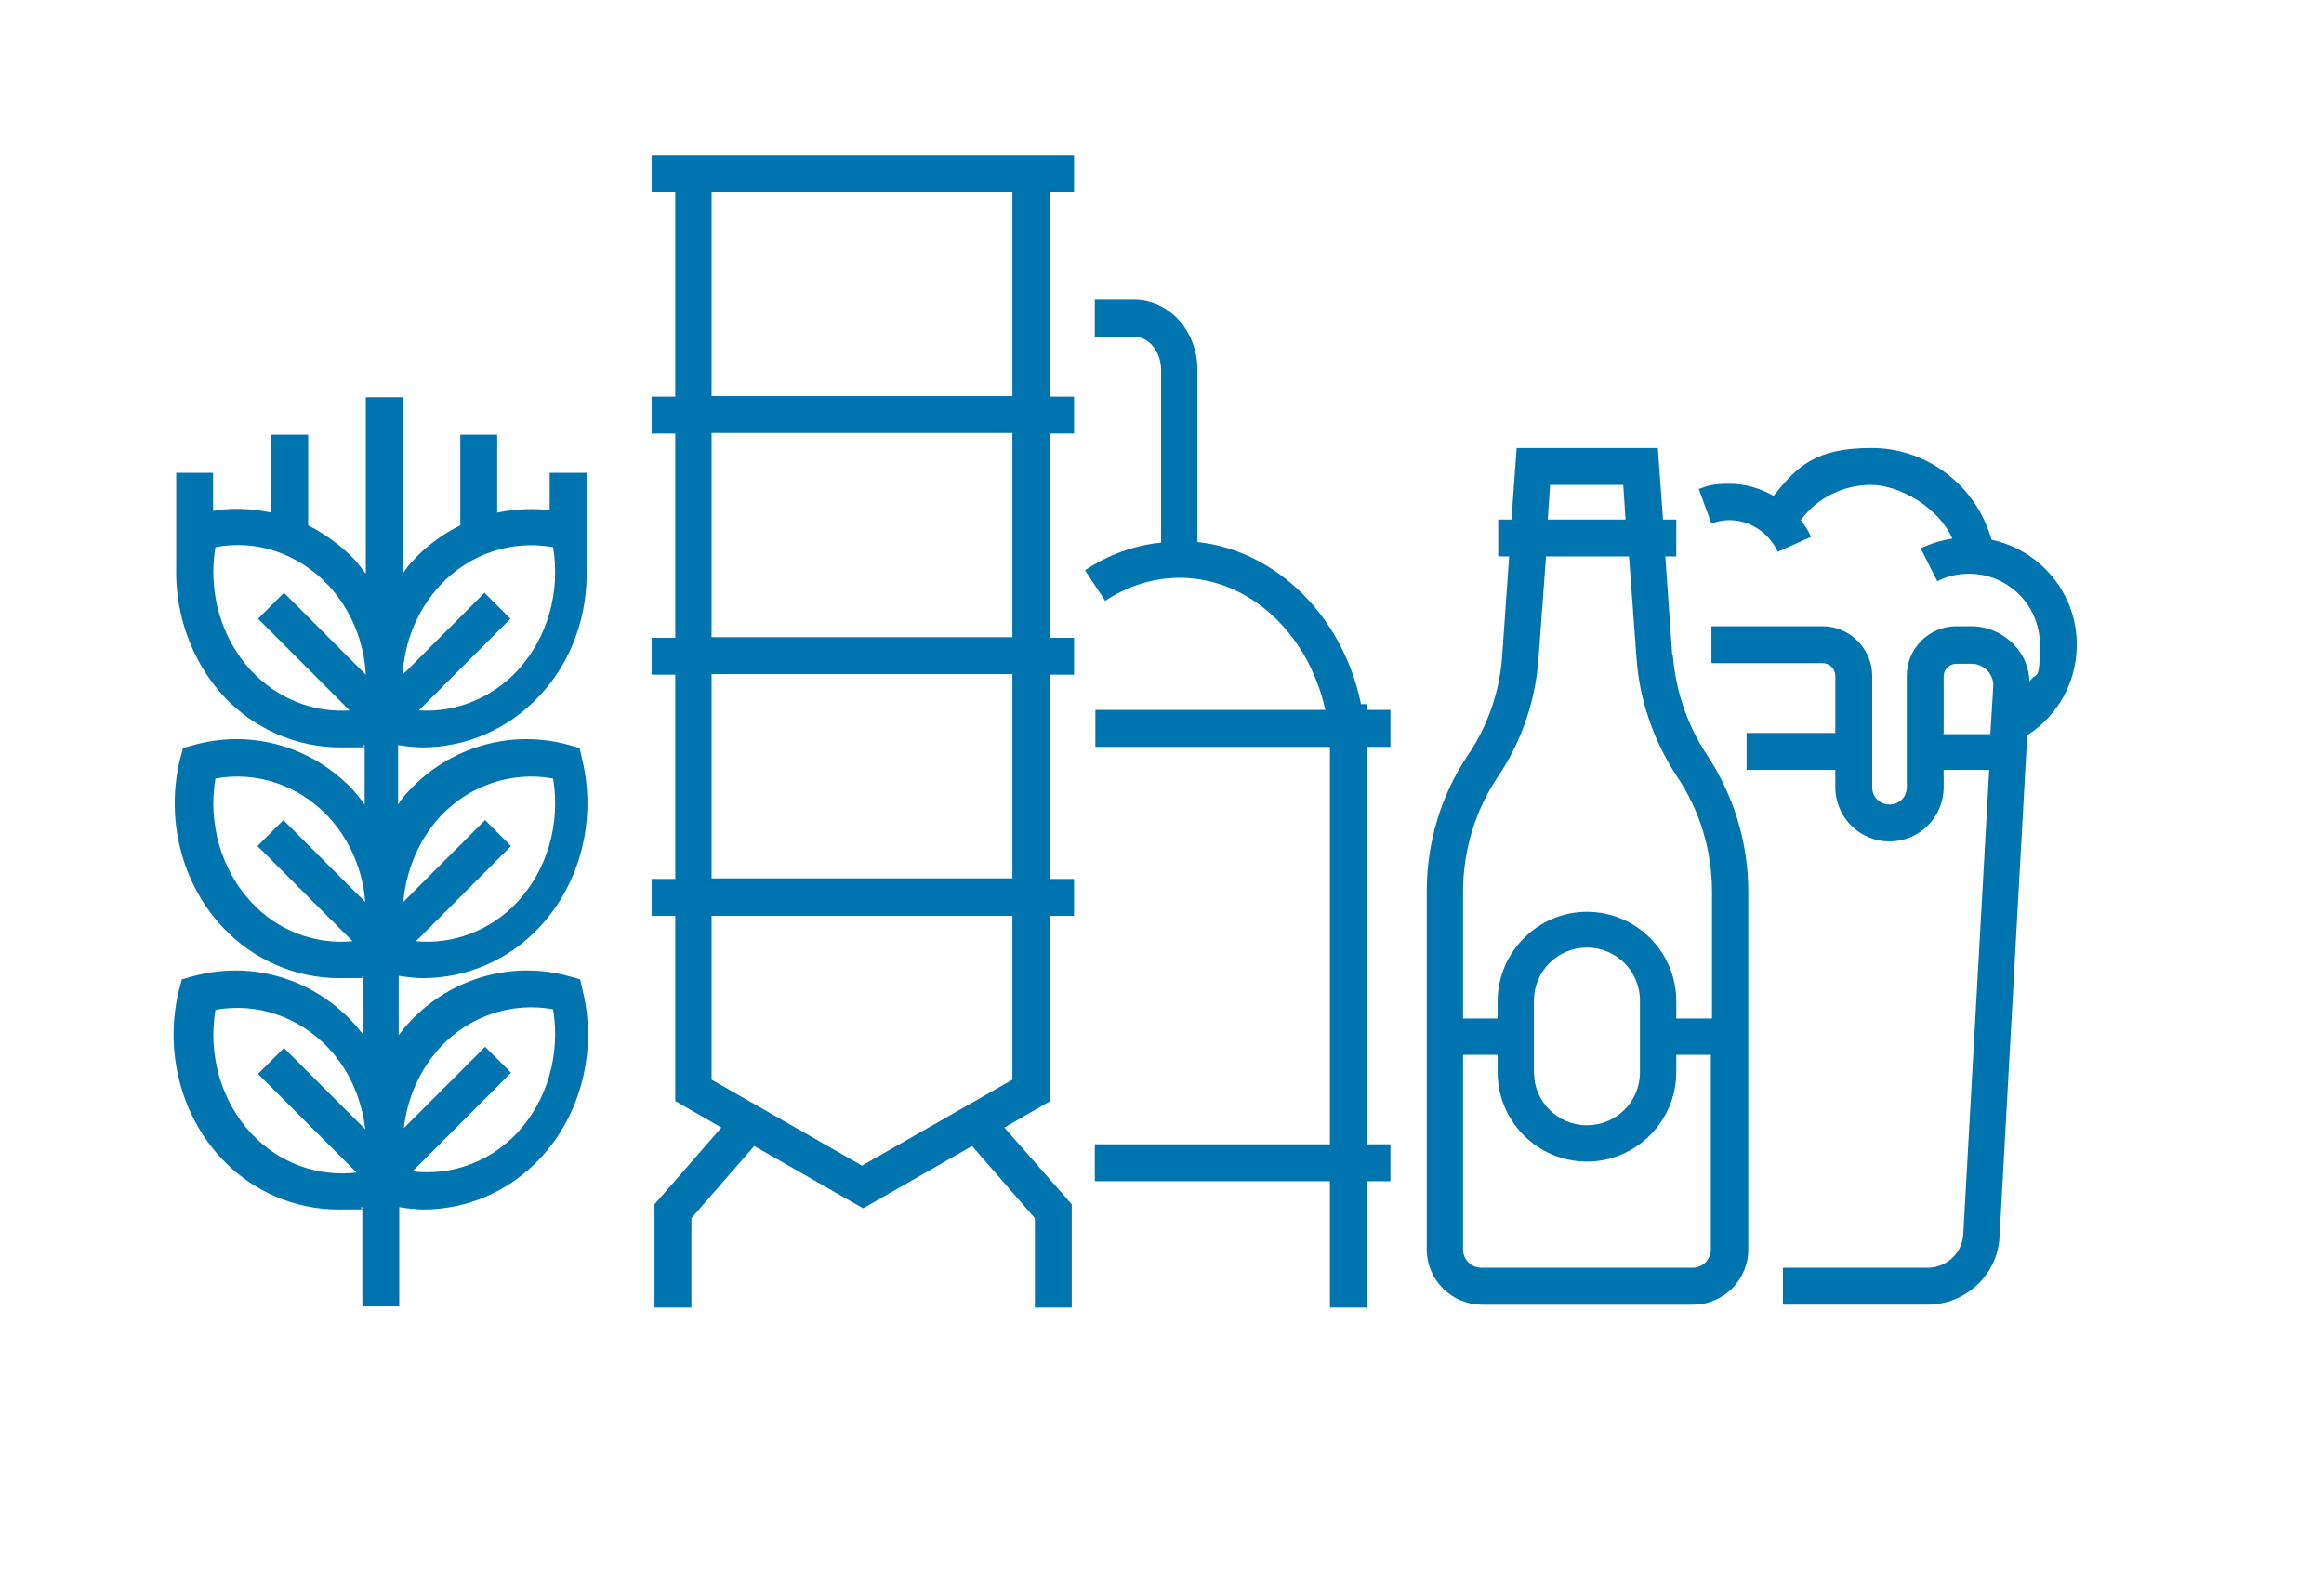 <svg width="248" height="168" viewBox="0 0 248 168" fill="none" xmlns="http://www.w3.org/2000/svg">
<g id="Tax_icon_1">
<path id="Vector" d="M55.21 71.557C52.443 74.512 48.569 76.05 44.694 75.804L54.472 66.018L51.705 63.248L42.973 71.988C43.157 68.418 44.572 65.033 46.97 62.448C50.106 59.063 54.657 57.585 59.023 58.386C59.823 63.186 58.408 68.11 55.21 71.557ZM46.97 87.129C50.106 83.744 54.657 82.267 59.023 83.067C59.823 87.868 58.408 92.792 55.21 96.239C52.32 99.316 48.323 100.793 44.387 100.424L54.534 90.268L51.767 87.499L43.034 96.239C43.342 92.853 44.694 89.591 46.97 87.129ZM46.97 111.749C50.106 108.364 54.657 106.887 59.023 107.687C59.823 112.488 58.408 117.412 55.21 120.859C52.259 123.998 48.138 125.475 44.018 124.982L54.534 114.457L51.767 111.688L43.096 120.366C43.465 117.104 44.818 114.088 47.031 111.688M26.799 120.92C23.601 117.473 22.187 112.549 22.986 107.748C27.353 106.948 31.842 108.426 35.04 111.811C37.254 114.15 38.606 117.227 38.975 120.489L30.304 111.811L27.537 114.58L38.053 125.106C33.933 125.598 29.812 124.121 26.861 120.982M26.799 96.239C23.601 92.792 22.187 87.868 22.986 83.067C27.353 82.267 31.842 83.744 35.04 87.129C37.315 89.591 38.729 92.853 38.975 96.239L30.243 87.499L27.476 90.268L37.623 100.424C33.625 100.793 29.628 99.316 26.799 96.239ZM26.799 71.557C23.601 68.11 22.187 63.186 22.986 58.386C27.353 57.524 31.842 59.063 35.04 62.448C37.438 65.033 38.852 68.418 39.037 71.988L30.304 63.248L27.537 66.018L37.315 75.804C33.441 76.05 29.628 74.573 26.799 71.557ZM59.269 54.508C57.178 54.2 55.087 54.262 53.058 54.693V46.383H49.122V56.047C47.277 56.97 45.556 58.201 44.141 59.74C43.711 60.17 43.342 60.663 42.973 61.217V42.383H39.037V61.217C38.668 60.724 38.299 60.232 37.868 59.74C36.392 58.201 34.671 56.97 32.887 56.047V46.383H28.951V54.693C26.922 54.262 24.831 54.139 22.74 54.508V50.446H18.805V60.54C18.682 65.587 20.465 70.572 23.847 74.265C27.168 77.835 31.719 79.743 36.331 79.743C40.943 79.743 38.053 79.682 38.914 79.497V85.837C38.545 85.344 38.176 84.852 37.745 84.359C33.318 79.62 26.799 77.774 20.649 79.497L19.543 79.805L19.235 80.913C17.636 87.314 19.358 94.207 23.724 98.885C27.045 102.455 31.596 104.363 36.208 104.363C40.82 104.363 37.93 104.302 38.791 104.117V110.457C38.422 109.964 38.053 109.472 37.623 109.041C33.195 104.302 26.676 102.455 20.526 104.179L19.42 104.486L19.112 105.594C17.513 111.995 19.235 118.889 23.601 123.567C26.922 127.137 31.473 129.045 36.085 129.045C40.697 129.045 37.807 128.983 38.668 128.798V139.385H42.604V128.798C43.465 128.922 44.326 129.045 45.187 129.045C49.799 129.045 54.349 127.137 57.67 123.567C62.036 118.889 63.758 111.995 62.16 105.594L61.913 104.486L60.807 104.179C54.718 102.455 48.138 104.302 43.711 109.041C43.28 109.472 42.911 109.964 42.542 110.457V104.117C43.403 104.24 44.264 104.363 45.125 104.363C49.737 104.363 54.288 102.455 57.609 98.885C61.975 94.207 63.697 87.314 62.098 80.913L61.852 79.805L60.745 79.497C54.657 77.774 48.077 79.62 43.649 84.359C43.219 84.79 42.85 85.283 42.481 85.837V79.497C43.342 79.62 44.203 79.743 45.063 79.743C49.676 79.743 54.227 77.835 57.547 74.265C60.991 70.634 62.774 65.648 62.59 60.54V50.446H58.654V54.508H59.269Z" fill="#0074AE"/>
<path id="Vector_2" d="M75.935 115.196V97.716H108.036V115.196L91.985 124.367L75.935 115.196ZM75.935 71.927H108.036V93.715H75.935V71.927ZM75.935 46.199H108.036V67.987H75.935V46.199ZM75.935 20.471H108.036V42.26H75.935V20.471ZM112.033 16.593H69.539V20.532H72.06V42.321H69.539V46.26H72.06V68.049H69.539V71.988H72.06V93.777H69.539V97.716H72.06V117.473L76.98 120.305L69.847 128.491V139.508H73.782V129.968L80.485 122.274L92.108 128.922L103.731 122.274L110.434 129.968V139.508H114.37V128.491L107.175 120.305L112.094 117.473V97.716H114.616V93.777H112.094V71.988H114.616V68.049H112.094V46.26H114.616V42.321H112.094V20.532H114.616V16.593H112.094H112.033Z" fill="#0074AE"/>
<path id="Vector_3" d="M145.795 75.127H145.241C143.335 65.895 136.324 58.755 127.776 57.832V39.428C127.776 35.304 124.763 31.981 121.012 31.981H116.83V35.92H121.012C122.611 35.92 123.902 37.52 123.902 39.49V57.893C121.012 58.201 118.244 59.186 115.784 60.848L117.937 64.11C120.335 62.509 123.102 61.648 125.87 61.648C133.372 61.648 139.645 67.68 141.428 75.743H116.891V79.682H141.92C141.92 79.867 141.92 80.113 141.92 80.297V122.09H116.83V126.029H141.92V139.508H145.856V126.029H148.377V122.09H145.856V79.682H148.377V75.743H145.856V75.127H145.795Z" fill="#0074AE"/>
<path id="Vector_4" d="M182.569 108.672H178.879V106.825C178.879 101.532 174.575 97.285 169.347 97.285C164.12 97.285 159.816 101.594 159.816 106.825V108.672H156.126V95.131C156.126 90.761 157.417 86.452 159.877 82.821C162.398 79.066 163.874 74.696 164.182 70.203L164.981 59.37H173.837L174.636 70.203C174.944 74.696 176.481 79.066 178.941 82.821C181.401 86.452 182.692 90.761 182.692 95.131V108.672H182.569ZM163.69 114.396V106.764C163.69 103.625 166.211 101.101 169.347 101.101C172.484 101.101 175.005 103.625 175.005 106.764V114.396C175.005 117.535 172.484 120.059 169.347 120.059C166.211 120.059 163.69 117.535 163.69 114.396ZM180.601 135.261H158.094C156.987 135.261 156.126 134.4 156.126 133.292V112.549H159.816V114.396C159.816 119.689 164.12 123.936 169.347 123.936C174.575 123.936 178.879 119.628 178.879 114.396V112.549H182.569V133.292C182.569 134.4 181.708 135.261 180.601 135.261ZM165.473 51.738H173.222L173.468 55.431H165.166L165.412 51.738H165.473ZM178.449 69.895L177.711 59.37H178.879V55.431H177.465L176.911 47.799H161.845L161.291 55.431H159.877V59.37H161.045L160.307 69.895C160.061 73.712 158.77 77.466 156.618 80.605C153.727 84.914 152.251 89.961 152.251 95.131V133.292C152.251 136.554 154.896 139.201 158.155 139.201H180.663C183.922 139.201 186.566 136.554 186.566 133.292V95.131C186.566 89.961 185.029 84.914 182.2 80.605C180.048 77.404 178.818 73.712 178.51 69.895" fill="#0074AE"/>
<path id="Vector_5" d="M207.414 78.266V72.173C207.414 71.434 208.029 70.819 208.767 70.819H210.366C211.042 70.819 211.596 71.065 212.088 71.557C212.518 72.049 212.764 72.665 212.703 73.281L212.395 78.328H207.352L207.414 78.266ZM221.62 68.787C221.62 63.248 217.684 58.693 212.518 57.585C210.919 51.861 205.692 47.799 199.727 47.799C193.762 47.799 191.794 49.707 189.273 52.907C187.858 52.107 186.259 51.615 184.537 51.615C182.815 51.615 182.324 51.8 181.278 52.169L182.631 55.862C183.246 55.616 183.922 55.493 184.537 55.493C186.751 55.493 188.781 56.847 189.703 58.878L193.27 57.278C192.962 56.6 192.593 56.047 192.163 55.493C193.946 53.092 196.714 51.738 199.665 51.738C202.617 51.738 206.861 54.077 208.336 57.462C207.168 57.647 206 58.016 204.954 58.508L206.738 62.017C207.783 61.463 208.951 61.217 210.12 61.217C214.302 61.217 217.684 64.602 217.684 68.787C217.684 72.973 217.315 71.557 216.577 72.727C216.515 71.249 215.962 69.834 214.917 68.787C213.748 67.556 212.088 66.818 210.366 66.818H208.767C205.815 66.818 203.478 69.218 203.478 72.111V83.99C203.478 85.037 202.679 85.837 201.633 85.837C200.588 85.837 199.788 85.037 199.788 83.99V72.111C199.788 69.218 197.39 66.818 194.5 66.818H182.631V70.757H194.5C195.238 70.757 195.853 71.372 195.853 72.111V78.204H186.382V82.144H195.853V83.99C195.853 87.191 198.436 89.776 201.633 89.776C204.831 89.776 207.414 87.191 207.414 83.99V82.144H212.272L209.505 131.691C209.382 133.722 207.721 135.261 205.692 135.261H190.257V139.2H205.692C209.751 139.2 213.195 136 213.379 131.937L216.331 78.451C219.59 76.358 221.62 72.788 221.62 68.787Z" fill="#0074AE"/>
</g>
</svg>
